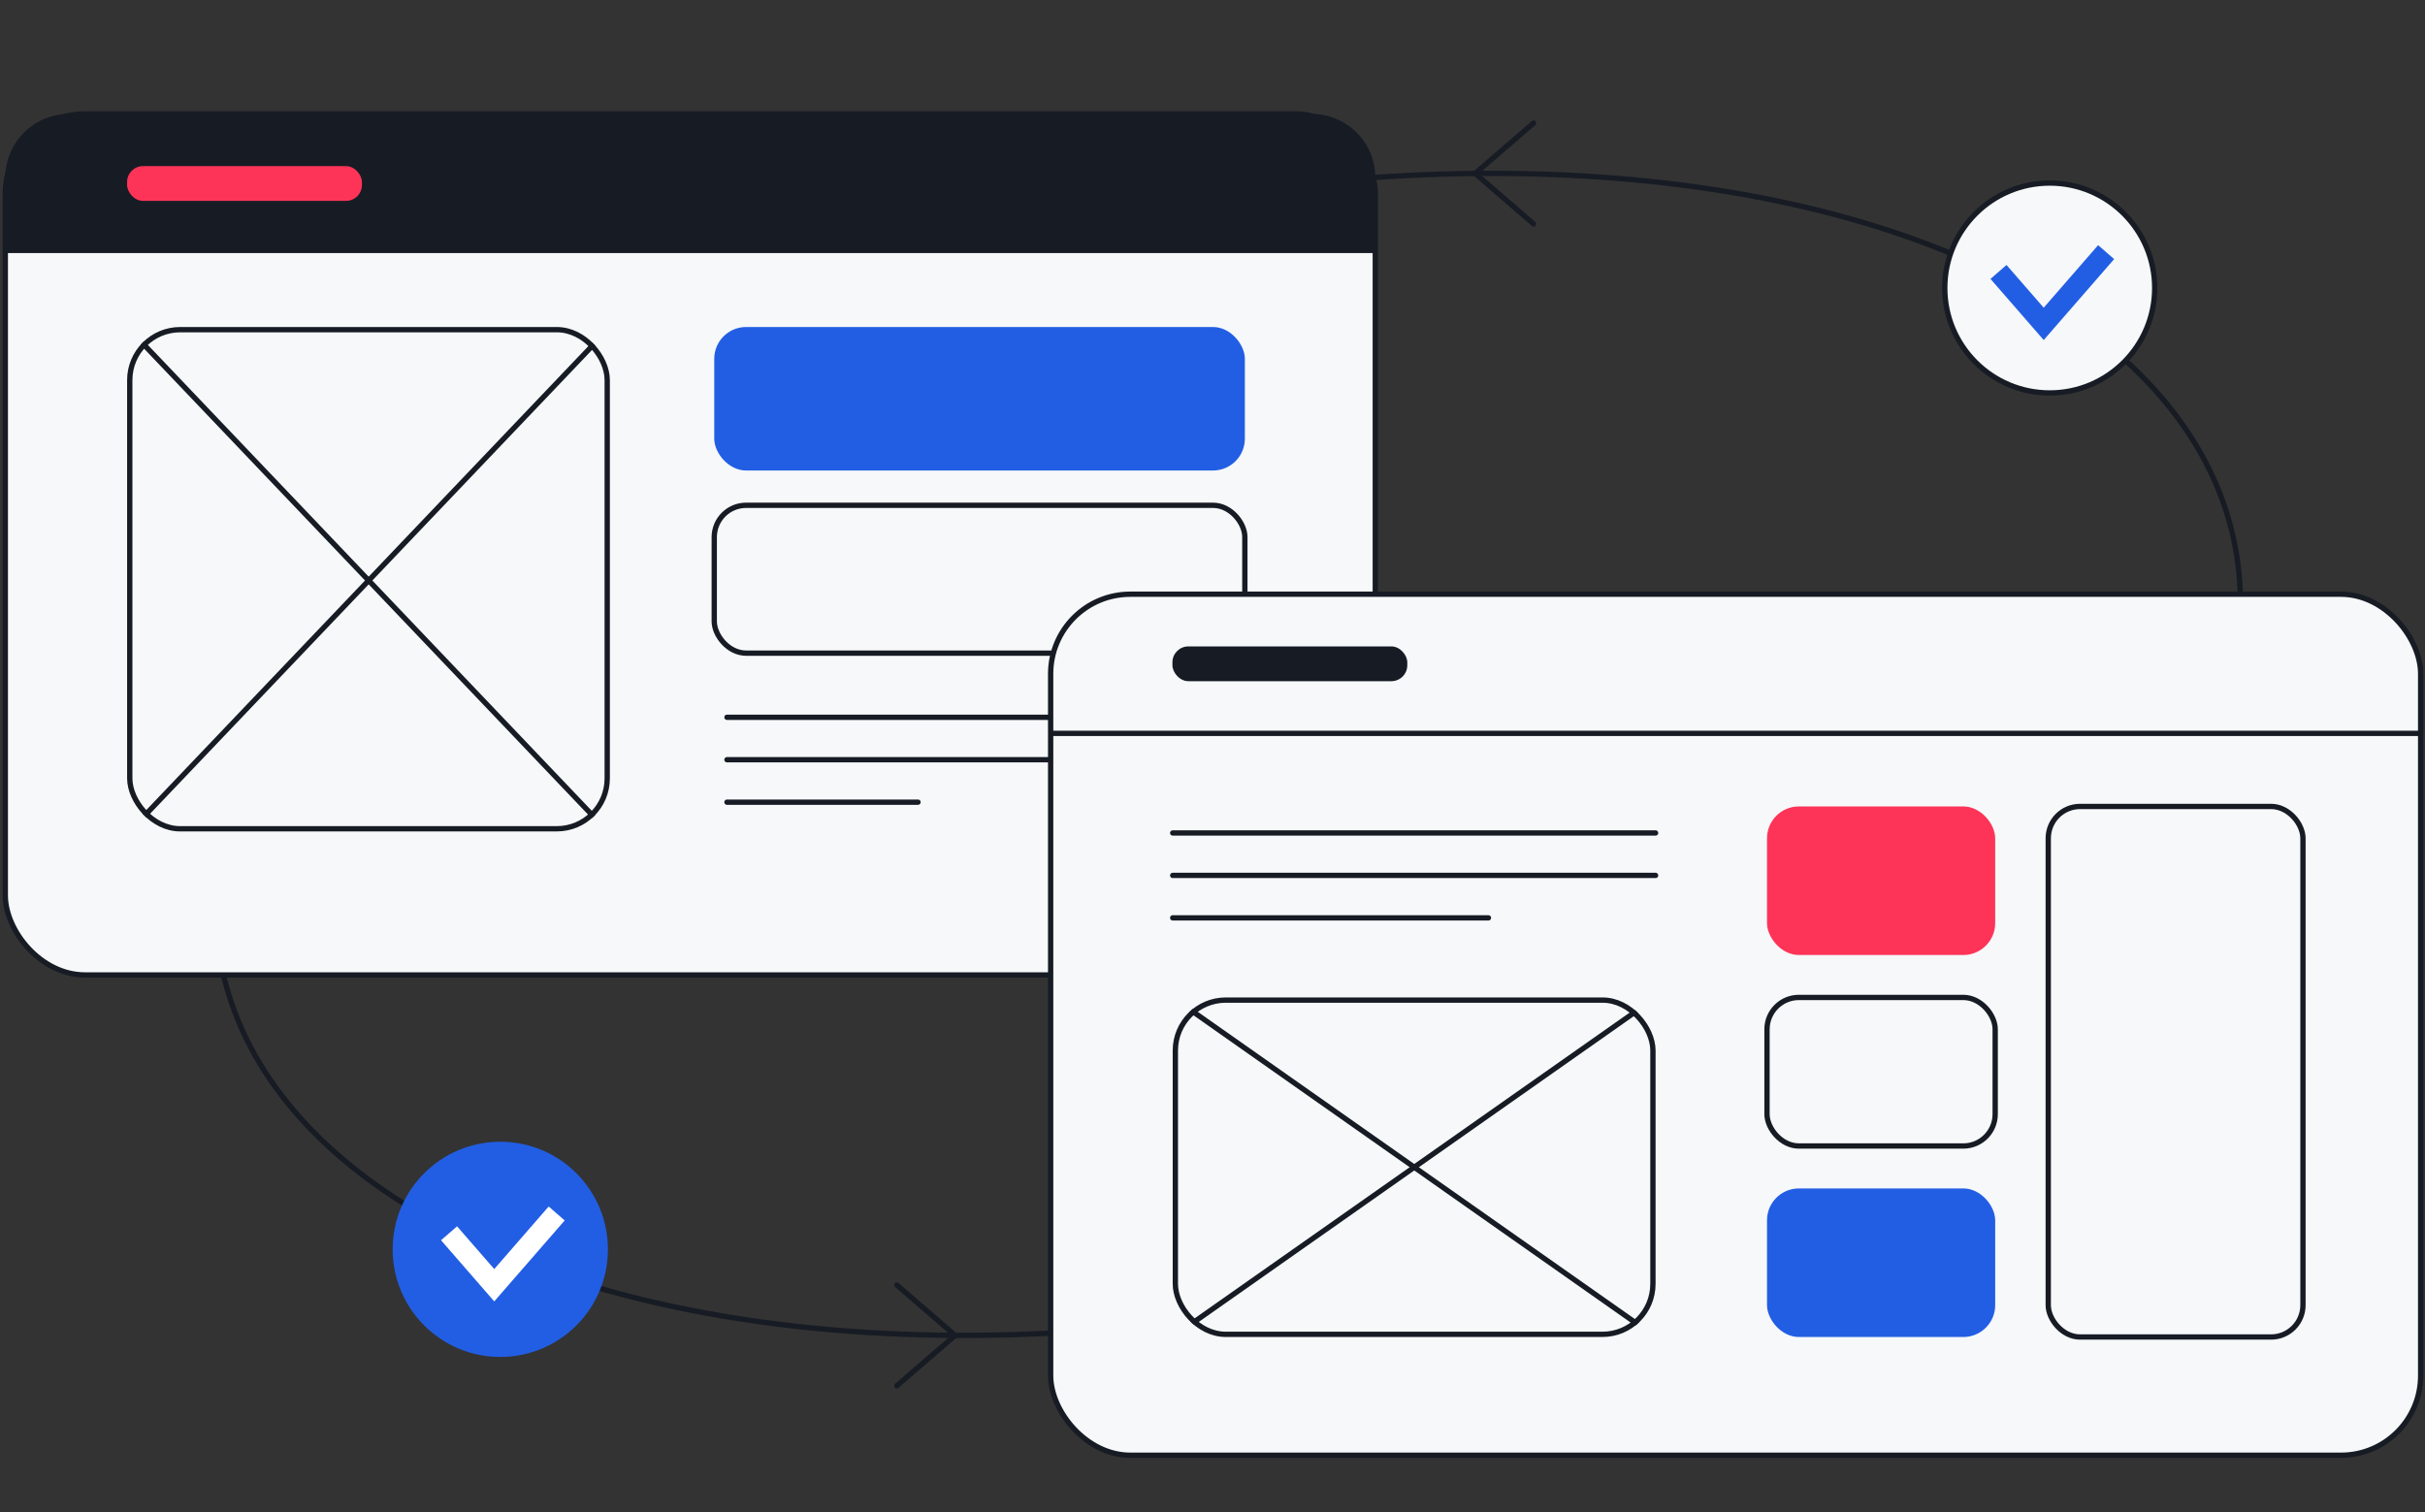 <?xml version="1.0" encoding="UTF-8"?> <svg xmlns="http://www.w3.org/2000/svg" width="457" height="285" viewBox="0 0 457 285" fill="none"><rect x="0" y="0" width="457" height="285" fill="#333333" stroke="none"/> <ellipse cx="231.414" cy="142.186" rx="193.821" ry="104.065" transform="rotate(-12.033 231.414 142.186)" stroke="#171B24"></ellipse> <path d="M289 23.198L278 32.698L289 42.198" stroke="#171B24" stroke-linecap="round"></path> <path d="M169 242.198L180 251.698L169 261.198" stroke="#171B24" stroke-linecap="round"></path> <rect x="1" y="21.473" width="258.18" height="162.285" rx="15" fill="#F6F8F9" stroke="#171B24"></rect> <path d="M137 135.195H233" stroke="#171B24" stroke-linecap="round"></path> <path d="M137 143.195H233" stroke="#171B24" stroke-linecap="round"></path> <path d="M137 151.195H173" stroke="#171B24" stroke-linecap="round"></path> <rect x="134.604" y="61.635" width="99.994" height="27.047" rx="6" fill="#225EE4"></rect> <rect x="134.604" y="95.239" width="99.994" height="27.867" rx="6" stroke="#171B24"></rect> <path d="M1 33.473C1 26.846 6.373 21.473 13 21.473H247.18C253.808 21.473 259.18 26.846 259.18 33.473V47.701H1V33.473Z" fill="#171B24"></path> <rect x="23.949" y="31.309" width="44.26" height="6.557" rx="3" fill="#FD3458"></rect> <g clip-path="url(#clip0_136_12283)"> <path d="M23.955 61.635L115 157.195" stroke="#171B24"></path> <path d="M115 61.635L23.956 157.195" stroke="#171B24"></path> </g> <rect x="24.455" y="62.135" width="89.978" height="94.076" rx="9.5" stroke="#171B24"></rect> <rect x="198" y="112" width="258.18" height="162.285" rx="15" fill="#F6F8F9" stroke="#171B24"></rect> <path d="M221 157H312" stroke="#171B24" stroke-linecap="round"></path> <path d="M221 165H312" stroke="#171B24" stroke-linecap="round"></path> <path d="M221 173H280.5" stroke="#171B24" stroke-linecap="round"></path> <rect x="333" y="152" width="43" height="28" rx="6" fill="#FD3458"></rect> <rect x="333" y="188" width="43" height="28" rx="6" stroke="#171B24"></rect> <rect x="333" y="224" width="43" height="28" rx="6" fill="#225EE4"></rect> <rect x="386" y="152" width="48" height="100" rx="6" stroke="#171B24"></rect> <path d="M456.18 138.228H198" stroke="#171B24"></path> <rect x="220.949" y="121.836" width="44.26" height="6.557" rx="3" fill="#171B24"></rect> <g clip-path="url(#clip1_136_12283)"> <path d="M221 188L312.044 252" stroke="#171B24"></path> <path d="M312.045 188L221 252" stroke="#171B24"></path> </g> <rect x="221.5" y="188.5" width="90" height="63" rx="9.5" stroke="#171B24"></rect> <circle cx="94.281" cy="235.479" r="20.281" fill="#225EE4"></circle> <path d="M84.625 232.452L93.142 242.242L104.909 228.719" stroke="white" stroke-width="4"></path> <circle cx="386.281" cy="54.282" r="19.781" fill="#F6F8F9" stroke="#171B24"></circle> <path d="M376.625 51.255L385.143 61.044L396.909 47.522" stroke="#225EE4" stroke-width="4"></path> <defs> <clipPath id="clip0_136_12283"> <rect x="23.955" y="61.635" width="90.978" height="95.076" rx="10" fill="white"></rect> </clipPath> <clipPath id="clip1_136_12283"> <rect x="221" y="188" width="91" height="64" rx="10" fill="white"></rect> </clipPath> </defs> </svg> 